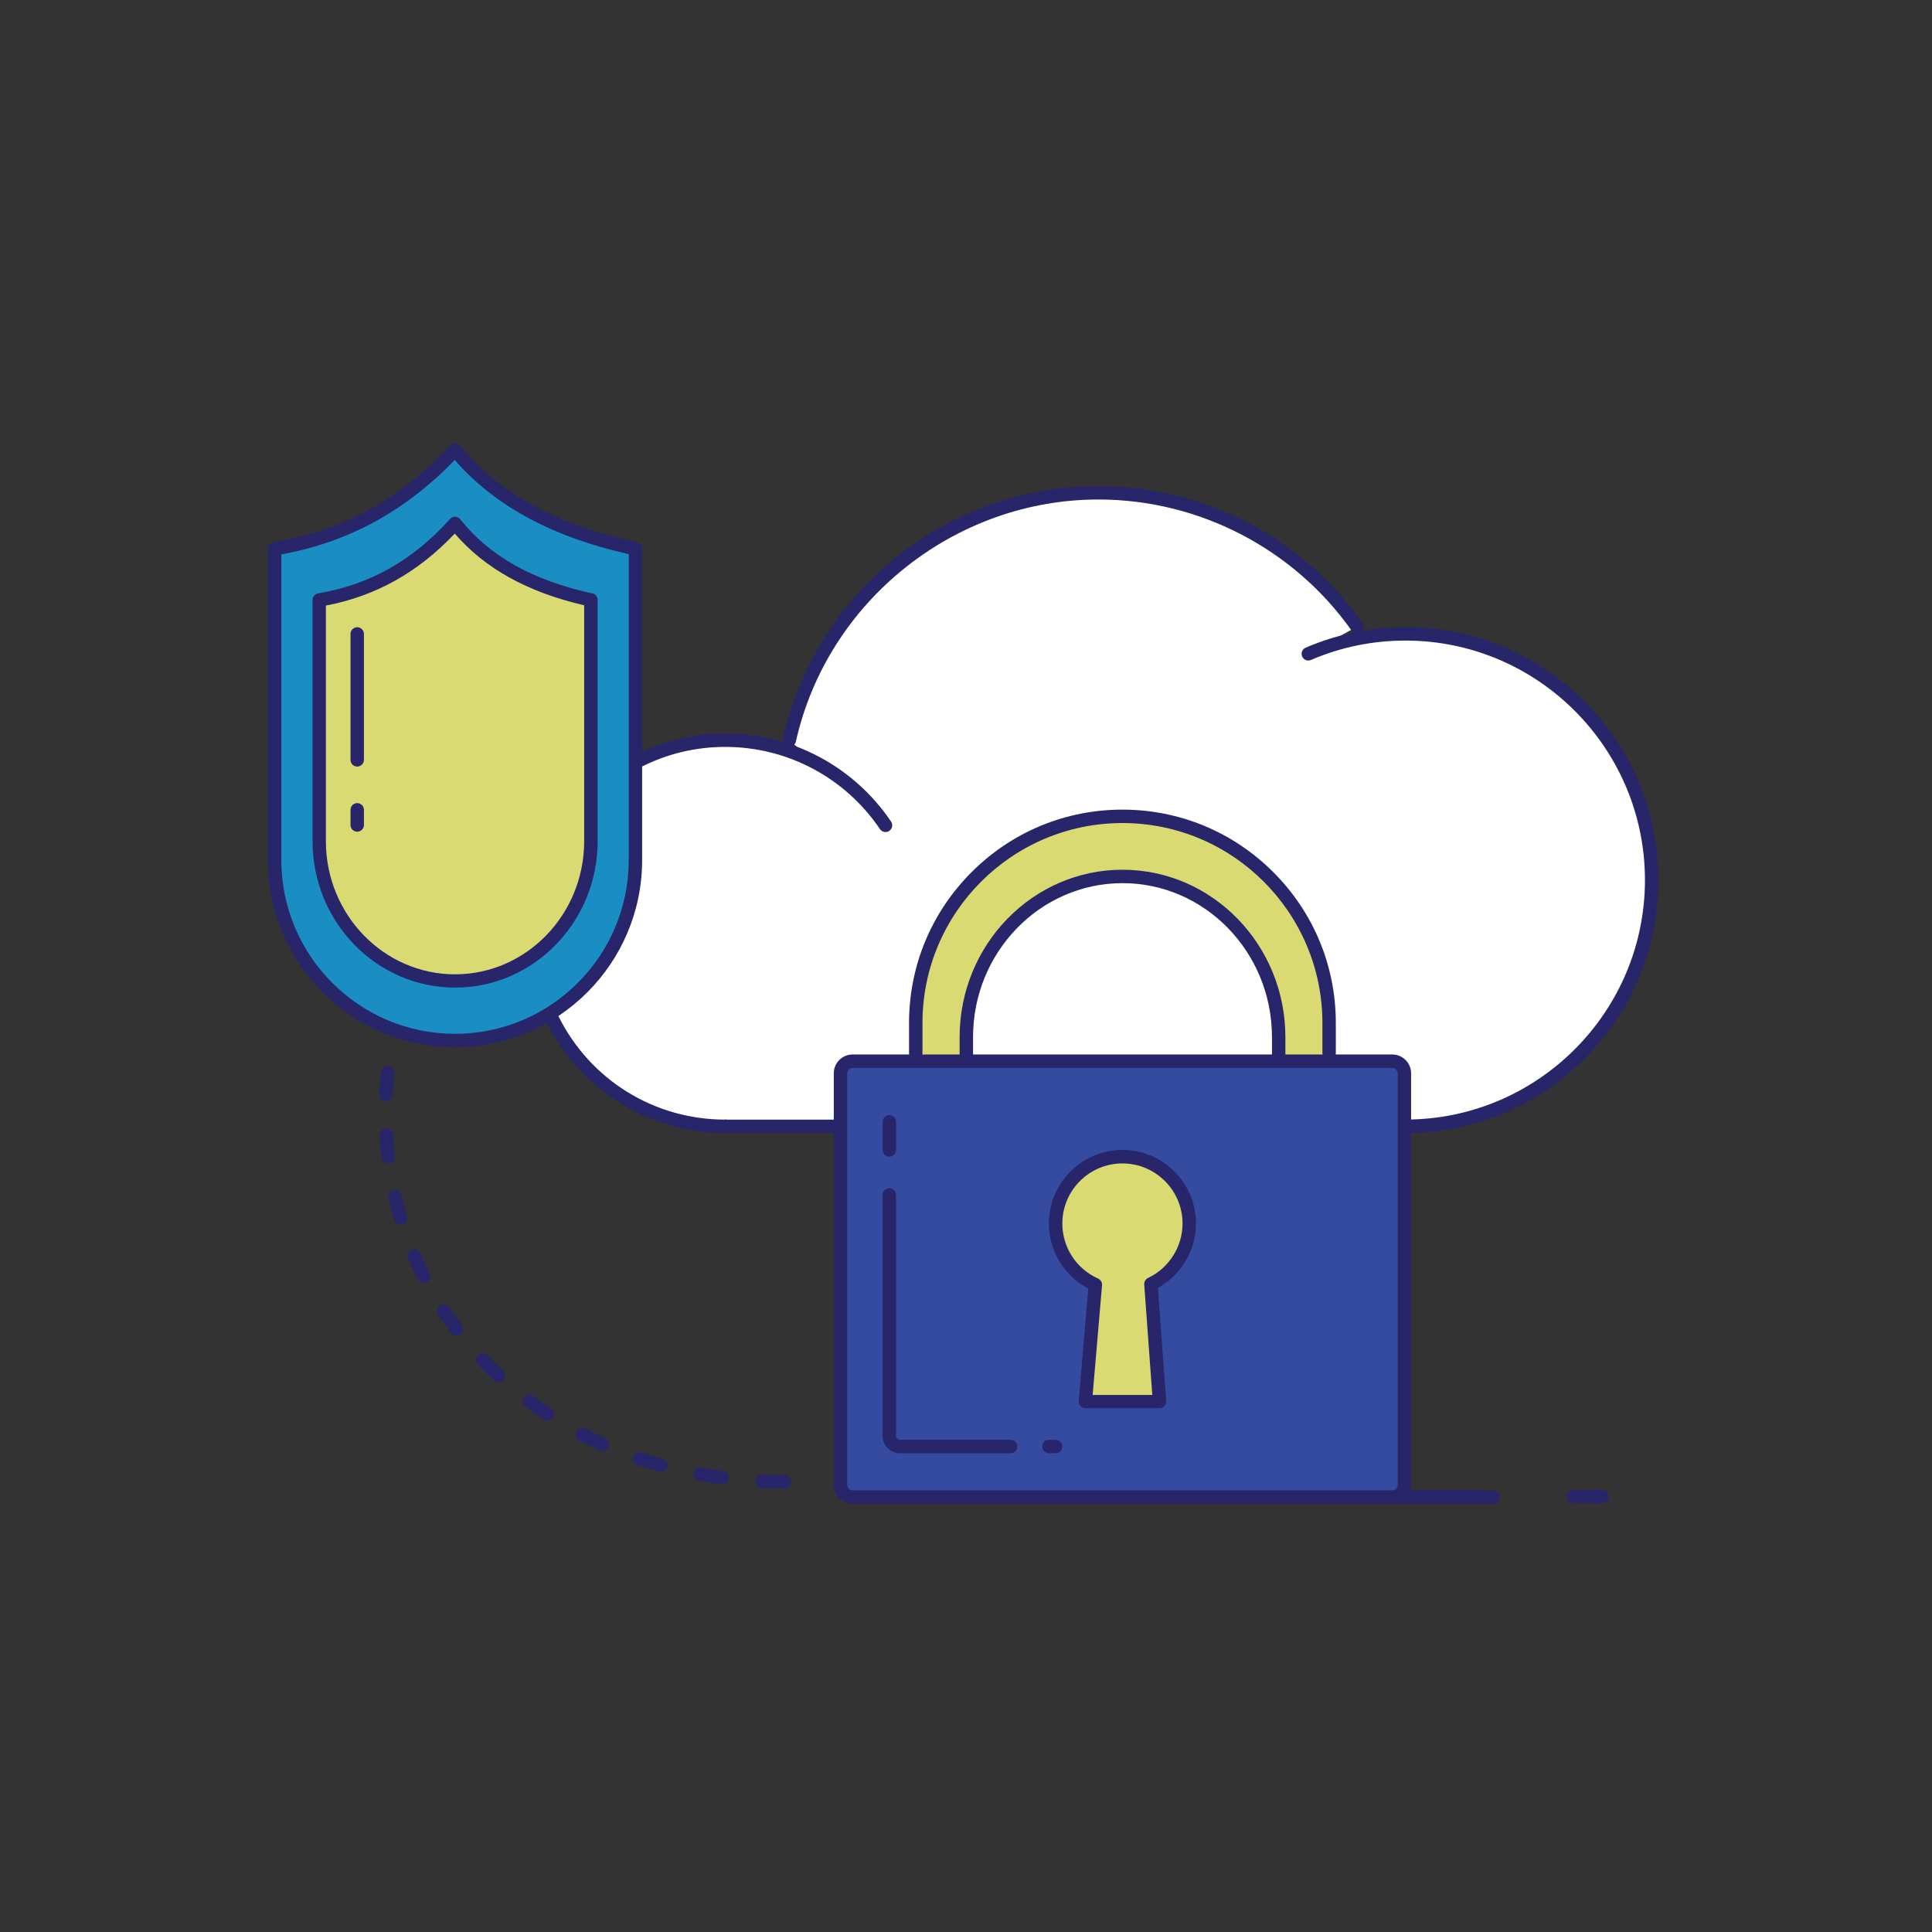 <?xml version="1.0" encoding="UTF-8"?>
<svg xmlns="http://www.w3.org/2000/svg" id="Layer_1" data-name="Layer 1" version="1.1" viewBox="0 0 288 288">
  <rect x="0" y="0" width="288" height="288" fill="#333333" stroke="none"/>
  <defs>
    <style>
      .cls-1 {
        fill: #d9db72;
      }

      .cls-1, .cls-2, .cls-3, .cls-4, .cls-5 {
        stroke-width: 0px;
      }

      .cls-2 {
        fill: #1a8dc2;
      }

      .cls-3 {
        fill: #28256b;
      }

      .cls-4 {
        fill: #fff;
      }

      .cls-5 {
        fill: #344ba0;
      }
    </style>
  </defs>
  <g>
    <path class="cls-4" d="M209.51,94.5c-5.14,0-10.04,1.06-14.48,2.97l7.25-4.07c-8.55-12.05-22.62-19.92-38.53-19.92-22.52,0-41.36,15.77-46.07,36.86l3.56,3.15c4.34,2.22,8.05,5.52,10.76,9.54l-10.76-9.54c-3.93-2.01-8.38-3.15-13.1-3.15s-8.94,1.08-12.79,2.99l-12.99,38.59c4.71,9.47,14.49,15.98,25.78,15.98h101.38c20.27,0,36.7-16.43,36.7-36.7s-16.43-36.7-36.7-36.7Z"></path>
    <path class="cls-4" d="M121.23,113.49l10.76,9.54c-2.72-4.02-6.42-7.31-10.76-9.54Z"></path>
  </g>
  <path class="cls-2" d="M67.83,67.07c-7.09,7.66-15.81,12.93-26.89,14.73v46.42c0,14.85,12.04,26.89,26.89,26.89h0c14.85,0,26.89-12.04,26.89-26.89v-46.42c-12.75-2.71-21.29-7.86-26.89-14.73Z"></path>
  <path class="cls-1" d="M167.32,121.69h0c-17.02,0-30.81,13.79-30.81,30.81v4.52l7.53,1.09v-3.51c0-13.23,10.42-23.95,23.28-23.95h0c12.86,0,23.28,10.72,23.28,23.95v3.51l7.53-1.09v-4.52c0-17.02-13.79-30.81-30.81-30.81Z"></path>
  <path class="cls-5" d="M127.1,158.19h80.46c.99,0,1.8.81,1.8,1.8v61.37c0,.99-.81,1.8-1.8,1.8h-80.46c-.99,0-1.8-.81-1.8-1.8v-61.37c0-.99.81-1.8,1.8-1.8Z"></path>
  <path class="cls-1" d="M67.83,78.03c-5.34,5.94-11.91,10.01-20.25,11.41v35.96c0,11.51,9.07,20.83,20.25,20.83h0c11.18,0,20.25-9.33,20.25-20.83v-35.96c-9.6-2.1-16.03-6.09-20.25-11.41Z"></path>
  <path class="cls-1" d="M167.32,172.42c-5.5,0-9.96,4.46-9.96,9.96,0,4.07,2.44,7.56,5.93,9.11l-1.49,17.43h11.05l-1.28-17.53c3.38-1.59,5.72-5.03,5.72-9.01,0-5.5-4.46-9.96-9.96-9.96Z"></path>
  <g>
    <path class="cls-3" d="M108.13,109.34c-4.65,0-9.1,1.04-13.24,3.1-.49.25-.7.84-.45,1.34.25.49.84.7,1.34.45,3.86-1.92,8.01-2.89,12.35-2.89,9.24,0,17.86,4.58,23.04,12.25.19.29.51.44.83.44.19,0,.39-.06.56-.17.46-.31.58-.93.27-1.39-5.55-8.22-14.78-13.13-24.69-13.13Z"></path>
    <path class="cls-3" d="M108.13,166.9c-10.62,0-20.16-5.91-24.89-15.43-.25-.49-.84-.69-1.34-.45-.49.25-.69.84-.45,1.34,2.43,4.89,6.16,9.02,10.78,11.94,4.75,3,10.25,4.59,15.9,4.59.55,0,1-.45,1-1s-.45-1-1-1Z"></path>
    <path class="cls-3" d="M186.24,78.03c-6.88-3.63-14.66-5.56-22.49-5.56-5.62,0-11.13.96-16.38,2.85-5.07,1.83-9.76,4.48-13.97,7.89-8.42,6.83-14.35,16.38-16.71,26.9-.12.54.22,1.07.76,1.19.07.02.15.02.22.02.46,0,.87-.32.97-.78,4.68-20.91,23.64-36.08,45.1-36.08,14.95,0,29.05,7.29,37.71,19.5.32.45.94.56,1.39.24.45-.32.56-.94.24-1.39-4.37-6.15-10.2-11.27-16.86-14.79Z"></path>
    <path class="cls-3" d="M124.29,166.9h-16.16c-.55,0-1,.45-1,1s.45,1,1,1h16.16c.55,0,1-.45,1-1s-.45-1-1-1Z"></path>
    <path class="cls-3" d="M209.51,93.5c-5.16,0-10.17,1.03-14.88,3.05-.51.22-.74.8-.52,1.31.22.51.81.74,1.31.52,4.46-1.92,9.2-2.89,14.09-2.89,19.69,0,35.7,16.02,35.7,35.7s-16.02,35.7-35.7,35.7c-.55,0-1,.45-1,1s.45,1,1,1c10.07,0,19.54-3.92,26.66-11.04,7.12-7.12,11.04-16.59,11.04-26.66s-3.92-19.54-11.04-26.66c-7.12-7.12-16.59-11.04-26.66-11.04Z"></path>
  </g>
  <g>
    <path class="cls-3" d="M207.55,157.19h-80.46c-1.54,0-2.8,1.26-2.8,2.8v61.37c0,1.54,1.26,2.8,2.8,2.8h80.46c1.54,0,2.8-1.26,2.8-2.8v-61.37c0-1.54-1.26-2.8-2.8-2.8ZM208.35,221.36c0,.44-.36.8-.8.8h-80.46c-.44,0-.8-.36-.8-.8v-61.37c0-.44.36-.8.8-.8h80.46c.44,0,.8.36.8.8v61.37Z"></path>
    <path class="cls-3" d="M167.32,120.69c-8.5,0-16.48,3.31-22.49,9.32-6.01,6.01-9.32,14-9.32,22.49v4.52c0,.55.45,1,1,1s1-.45,1-1v-4.52c0-16.44,13.37-29.81,29.81-29.81s29.81,13.37,29.81,29.81v4.52c0,.55.45,1,1,1s1-.45,1-1v-4.52c0-8.5-3.31-16.48-9.32-22.49-6.01-6.01-14-9.32-22.49-9.32Z"></path>
    <path class="cls-3" d="M167.32,129.65c-13.39,0-24.27,11.19-24.27,24.95v3.51c0,.55.45,1,1,1s1-.45,1-1v-3.51c0-12.65,9.99-22.95,22.28-22.95s22.28,10.29,22.28,22.95v3.51c0,.55.45,1,1,1s1-.45,1-1v-3.51c0-13.76-10.89-24.95-24.27-24.95Z"></path>
    <path class="cls-3" d="M167.32,171.42c-6.04,0-10.96,4.92-10.96,10.96,0,4.09,2.28,7.82,5.87,9.71l-1.43,16.75c-.02.28.07.55.26.76.19.21.46.32.74.32h11.05c.28,0,.54-.12.73-.32.19-.2.28-.48.26-.75l-1.23-16.87c3.47-1.92,5.67-5.61,5.67-9.6,0-6.04-4.92-10.96-10.96-10.96ZM171.14,190.5c-.37.18-.6.56-.57.98l1.2,16.46h-8.89l1.4-16.35c.04-.42-.2-.82-.59-1-3.24-1.44-5.33-4.65-5.33-8.2,0-4.94,4.02-8.96,8.96-8.96s8.96,4.02,8.96,8.96c0,3.45-2.02,6.64-5.14,8.11Z"></path>
    <path class="cls-3" d="M132.58,166.23c-.55,0-1,.45-1,1v4.19c0,.55.45,1,1,1s1-.45,1-1v-4.19c0-.55-.45-1-1-1Z"></path>
    <path class="cls-3" d="M150.66,214.63h-16.52c-.31,0-.57-.26-.57-.57v-35.94c0-.55-.45-1-1-1s-1,.45-1,1v35.94c0,1.41,1.15,2.57,2.57,2.57h16.52c.55,0,1-.45,1-1s-.45-1-1-1Z"></path>
    <path class="cls-3" d="M157.36,214.63h-1c-.55,0-1,.45-1,1s.45,1,1,1h1c.55,0,1-.45,1-1s-.45-1-1-1Z"></path>
  </g>
  <path class="cls-3" d="M222.58,222.16h-14.56c-.55,0-1,.45-1,1s.45,1,1,1h14.56c.55,0,1-.45,1-1s-.45-1-1-1Z"></path>
  <path class="cls-3" d="M238.82,222.09h-4.26c-.55,0-1,.45-1,1s.45,1,1,1h4.26c.55,0,1-.45,1-1s-.45-1-1-1Z"></path>
  <g>
    <path class="cls-3" d="M116.94,219.9c-1.1,0-2.2-.03-3.28-.08-.55-.03-1.02.4-1.04.95-.03.55.4,1.02.95,1.04,1.11.05,2.25.08,3.37.08h0c.55,0,1-.45,1-1,0-.55-.44-1-1-1Z"></path>
    <path class="cls-3" d="M59.86,178.15c-.12-.54-.66-.87-1.2-.75-.54.12-.87.66-.75,1.2.25,1.1.54,2.2.86,3.28.13.43.53.71.96.71.09,0,.19-.01.28-.04.53-.16.83-.71.67-1.24-.31-1.04-.59-2.1-.83-3.16Z"></path>
    <path class="cls-3" d="M58.86,172.36c-.13-1.07-.22-2.17-.29-3.25-.03-.55-.5-.97-1.05-.94-.55.03-.97.5-.94,1.05.07,1.13.16,2.26.3,3.37.06.51.49.88.99.88.04,0,.08,0,.12,0,.55-.06.94-.56.88-1.11Z"></path>
    <path class="cls-3" d="M57.49,164.18s.03,0,.05,0c.53,0,.97-.42,1-.95.05-1.08.13-2.18.23-3.26.05-.55-.35-1.04-.89-1.09-.55-.06-1.04.35-1.09.89-.11,1.12-.19,2.26-.24,3.37-.02.55.4,1.02.95,1.04Z"></path>
    <path class="cls-3" d="M66.99,194.88c-.3-.46-.92-.59-1.38-.29-.46.3-.59.92-.29,1.38.62.94,1.27,1.87,1.95,2.77.2.26.5.4.8.4.21,0,.42-.07.6-.2.44-.33.53-.96.2-1.4-.65-.87-1.28-1.76-1.88-2.67Z"></path>
    <path class="cls-3" d="M62.68,186.83c-.22-.51-.8-.74-1.31-.53-.51.22-.74.8-.53,1.31.44,1.04.92,2.07,1.43,3.08.18.35.53.55.89.55.15,0,.3-.03.45-.11.49-.25.69-.85.44-1.34-.49-.97-.95-1.96-1.38-2.96Z"></path>
    <path class="cls-3" d="M107.78,219.3c-1.08-.14-2.17-.31-3.24-.51-.54-.1-1.06.26-1.16.8-.1.54.26,1.06.8,1.16,1.1.2,2.22.38,3.33.52.04,0,.09,0,.13,0,.49,0,.92-.37.99-.87.07-.55-.31-1.05-.86-1.12Z"></path>
    <path class="cls-3" d="M98.79,217.47c-1.05-.29-2.1-.62-3.13-.96-.52-.18-1.09.11-1.26.63-.18.52.11,1.09.63,1.26,1.06.36,2.15.69,3.23.99.09.02.18.04.27.04.44,0,.84-.29.96-.73.15-.53-.16-1.08-.69-1.23Z"></path>
    <path class="cls-3" d="M82.16,209.97c-.91-.6-1.81-1.23-2.67-1.88-.44-.33-1.07-.24-1.4.2-.33.44-.24,1.07.2,1.4.9.67,1.83,1.32,2.77,1.94.17.11.36.16.55.16.32,0,.64-.16.83-.45.3-.46.18-1.08-.29-1.38Z"></path>
    <path class="cls-3" d="M72.66,202.03c-.38-.4-1.01-.42-1.41-.04-.4.38-.42,1.01-.04,1.41.77.81,1.58,1.61,2.4,2.38.19.18.44.27.68.27.27,0,.53-.11.73-.32.38-.4.35-1.03-.05-1.41-.79-.74-1.57-1.51-2.31-2.3Z"></path>
    <path class="cls-3" d="M90.18,214.36c-.99-.45-1.99-.93-2.94-1.42-.49-.25-1.09-.06-1.35.43-.25.49-.06,1.09.43,1.35.99.51,2.02,1.01,3.05,1.47.13.06.27.09.41.09.38,0,.75-.22.91-.59.23-.5,0-1.09-.5-1.32Z"></path>
  </g>
  <g>
    <path class="cls-3" d="M94.92,80.82c-11.87-2.52-20.48-7.22-26.32-14.38-.18-.22-.45-.36-.74-.37-.29,0-.57.11-.76.32-7.43,8.03-16.04,12.75-26.32,14.42-.48.08-.84.5-.84.99v46.42c0,15.38,12.51,27.89,27.89,27.89s27.89-12.51,27.89-27.89v-46.42c0-.47-.33-.88-.79-.98ZM93.72,128.22c0,14.28-11.62,25.89-25.89,25.89h0c-14.28,0-25.89-11.62-25.89-25.89v-45.58c5.16-.93,10.01-2.66,14.43-5.14,4.07-2.29,7.91-5.29,11.42-8.93,2.83,3.25,6.3,6.04,10.32,8.29,4.42,2.48,9.67,4.41,15.62,5.74v45.61Z"></path>
    <path class="cls-3" d="M88.29,88.46c-8.88-1.94-15.31-5.55-19.68-11.05-.18-.23-.46-.37-.75-.38-.29-.01-.58.11-.77.33-5.55,6.18-11.99,9.81-19.67,11.09-.48.08-.83.5-.83.98v35.96c0,12.04,9.53,21.83,21.25,21.83s21.25-9.79,21.25-21.83v-35.96c0-.47-.33-.88-.79-.98ZM87.08,125.4c0,10.94-8.64,19.84-19.25,19.84h0c-10.61,0-19.25-8.9-19.25-19.84v-35.13c7.42-1.41,13.72-4.93,19.21-10.73,4.5,5.21,10.83,8.72,19.29,10.69v35.17Z"></path>
    <path class="cls-3" d="M53.25,93.5c-.55,0-1,.45-1,1v18.77c0,.55.45,1,1,1s1-.45,1-1v-18.77c0-.55-.45-1-1-1Z"></path>
    <path class="cls-3" d="M53.25,119.72c-.55,0-1,.45-1,1v2.26c0,.55.45,1,1,1s1-.45,1-1v-2.26c0-.55-.45-1-1-1Z"></path>
  </g>
</svg>

